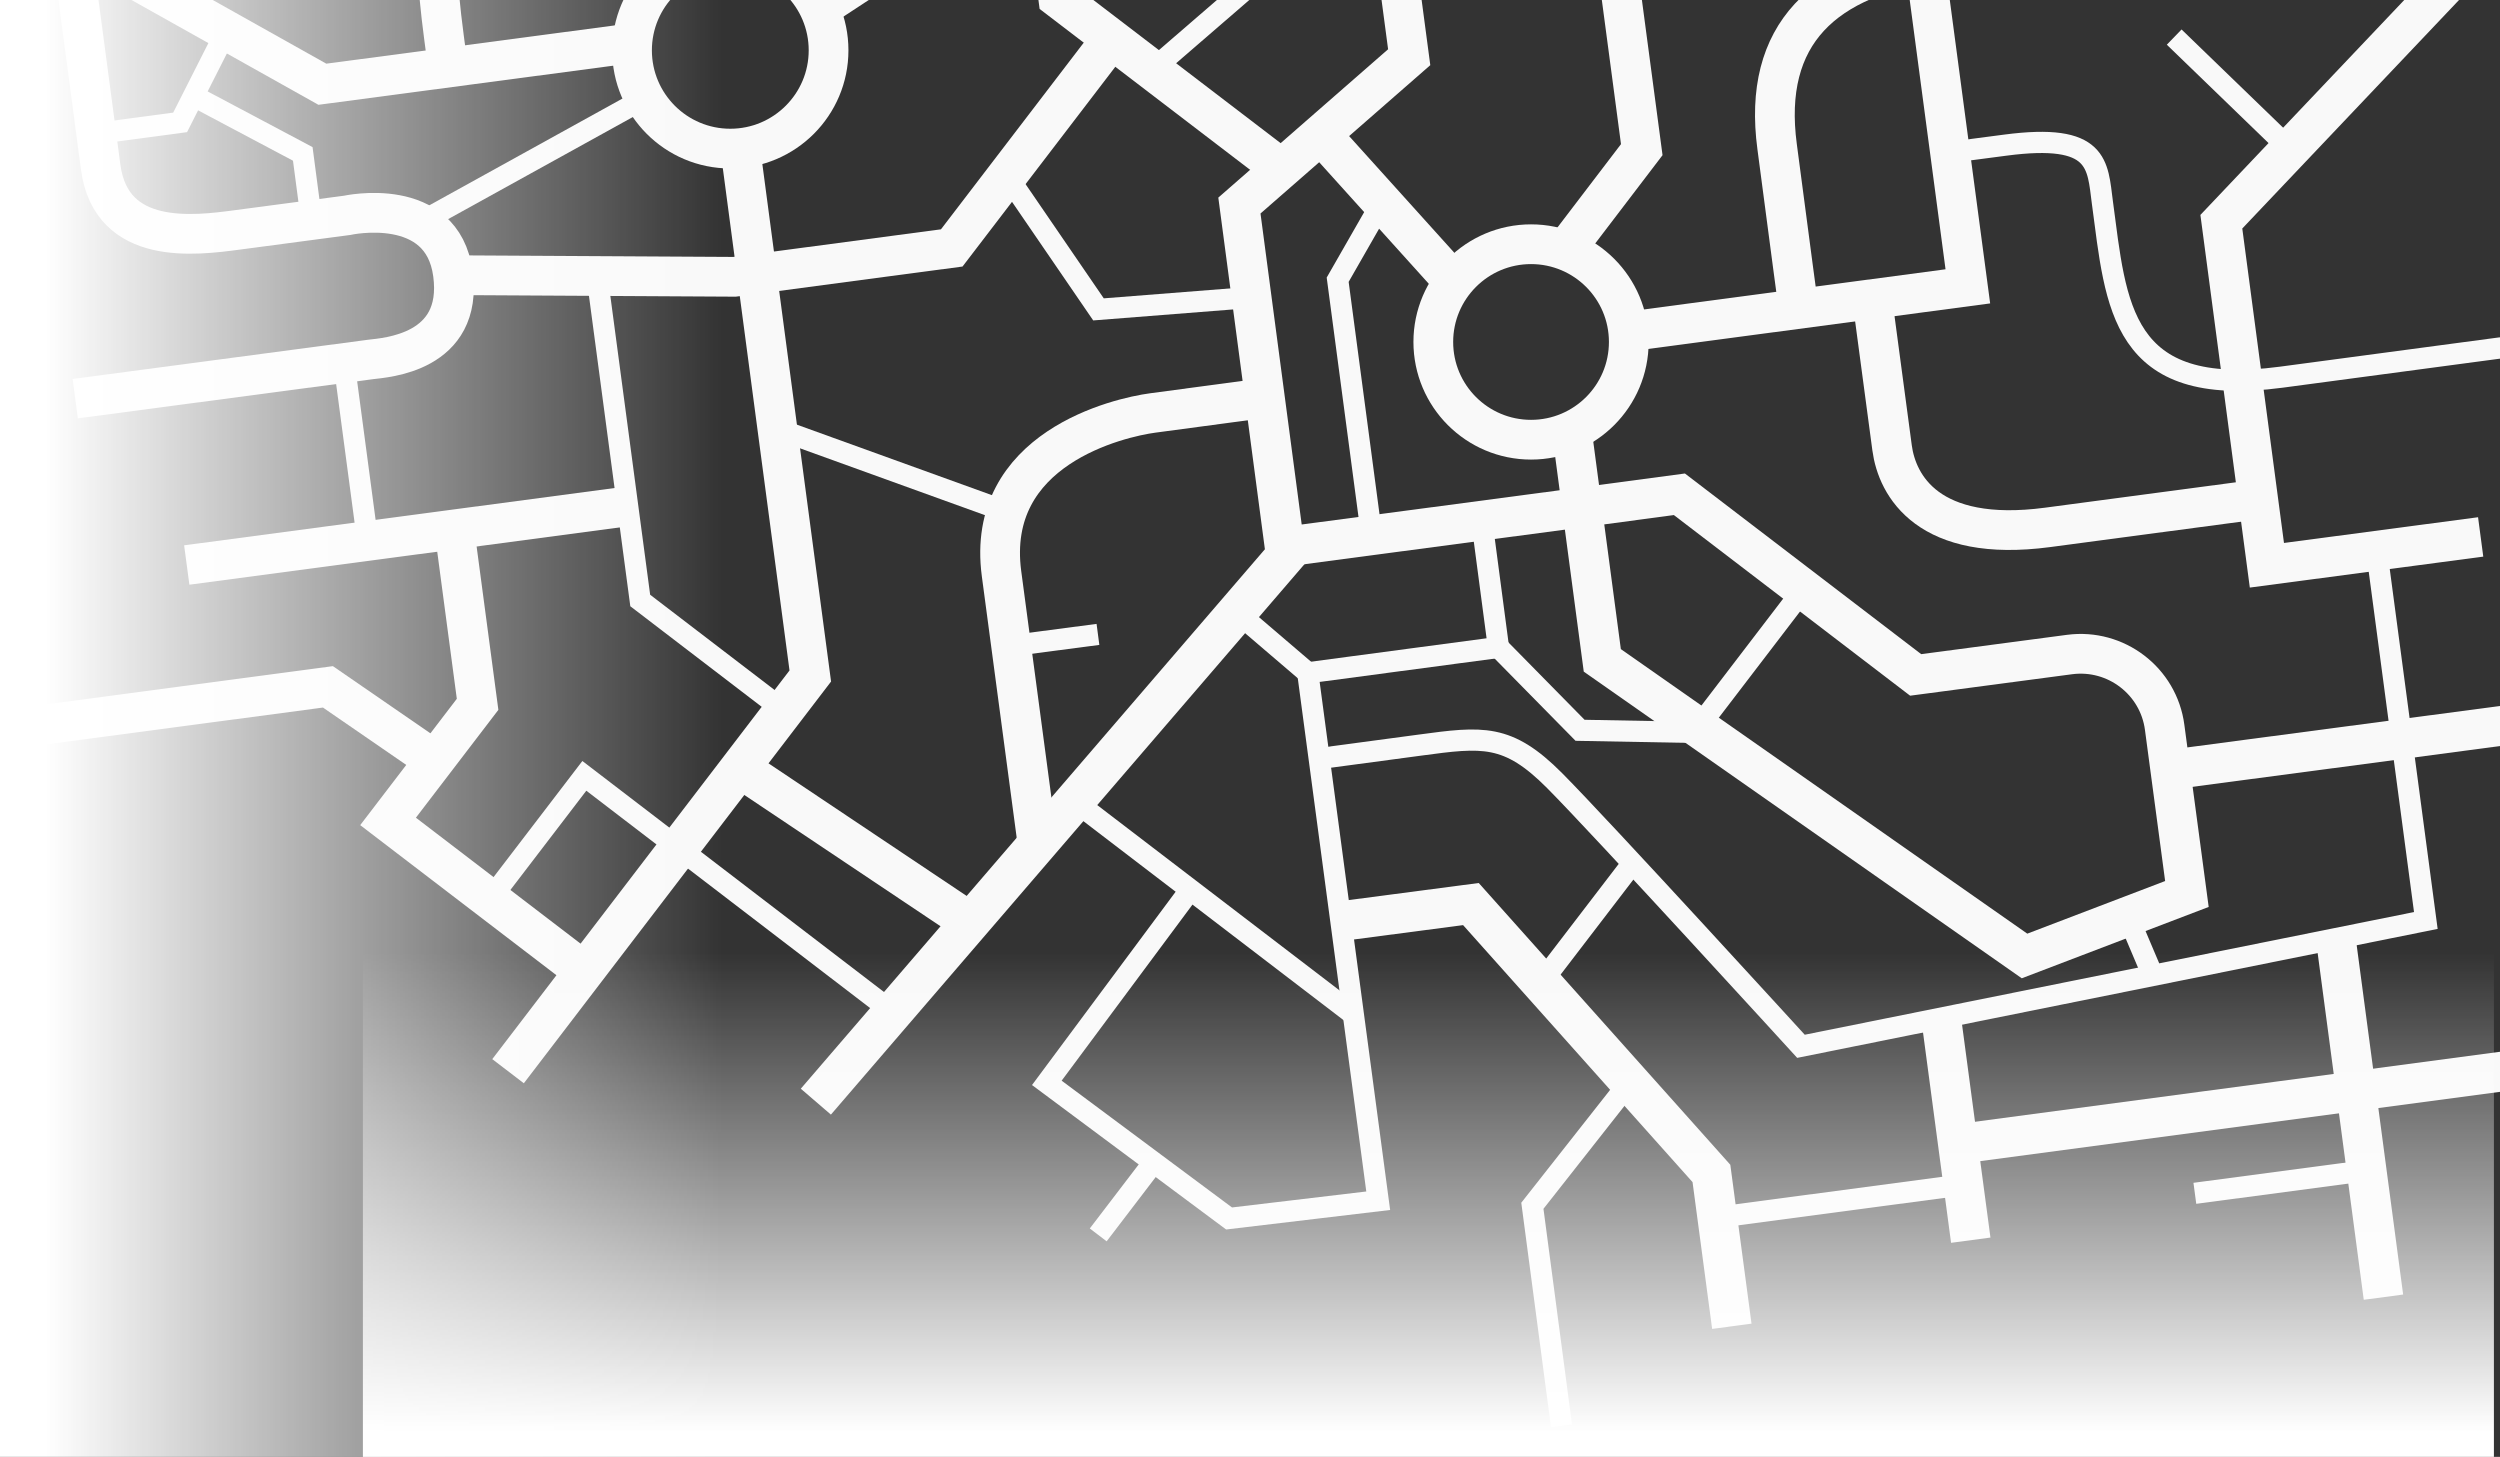 <?xml version="1.0" encoding="utf-8"?>
<!-- Generator: Adobe Illustrator 23.0.3, SVG Export Plug-In . SVG Version: 6.00 Build 0)  -->
<svg version="1.1" id="Laag_1" xmlns="http://www.w3.org/2000/svg" xmlns:xlink="http://www.w3.org/1999/xlink" x="0px" y="0px"
	 viewBox="0 0 943.8 550" style="enable-background:new 0 0 943.8 550;" xml:space="preserve">
<rect x="0" y="0" width="943.8" height="550" fill="#333333" stroke="none"/>
<style type="text/css">
	.st0{fill:none;stroke:#F9F9F9;stroke-width:15;stroke-miterlimit:10;}
	.st1{fill:none;stroke:#F9F9F9;stroke-width:8;stroke-miterlimit:10;}
	.st2{fill:url(#SVGID_1_);}
	.st3{fill:url(#SVGID_2_);}
</style>
<g>
	<polyline class="st0" points="885.6,-240.5 719.5,-67.8 742.9,108.1 613,125.4 	"/>
	<circle class="st0" cx="578" cy="129.1" r="36.9"/>
	<line class="st0" x1="546.4" y1="103.7" x2="498.7" y2="50.8"/>
	<polyline class="st0" points="503.6,-192.1 532,21.6 467.9,77.6 485.4,209.7 308,415.9 	"/>
	<line class="st1" x1="525.5" y1="-43" x2="601.6" y2="-53.1"/>
	<polyline class="st0" points="591.2,94 619.8,56.5 585.3,-203 	"/>
	<path class="st0" d="M678.7,114.3c0,0-2.2-16.2-7.8-58.9c-5.7-42.6,17.6-64.3,61.6-70.2s175.3-23.3,175.3-23.3"/>
	<path class="st0" d="M593.6,164.3l11.3,85l159.4,111.6l61.3-23.4l-8.4-62.9c-2.3-17.5-18.4-29.8-35.9-27.5l-58.1,7.7l-89.2-68.2
		l-38.8,5.2l-111.5,14.8"/>
	<polyline class="st1" points="520,79.4 505,105.6 517.7,201.2 	"/>
	<path class="st1" d="M495.7,286.7c0,0,16.6-2.2,40.3-5.4c23.7-3.2,33.2-4.4,50.9,13.4c17.7,17.8,93,100.3,93,100.3l235.9-47.5
		l-18.5-139"/>
	<polyline class="st1" points="565.7,244.4 596.5,275.7 639.6,276.5 679.6,224.2 	"/>
	<path class="st0" d="M706.9,113.7c0,0,5.5,41.1,7.4,55.4c1.9,14.2,13.6,36,58.7,30c45.1-6,75.9-10.1,75.9-10.1"/>
	<polyline class="st0" points="936.5,202.7 855.8,213.4 838.6,83.7 923.3,-5.6 	"/>
	<path class="st1" d="M734.9,57.7c0,0,2.4-0.3,22.1-2.9c35.6-4.7,34.8,7.4,36.7,21.7c5.2,38.8,6.6,74,67.5,65.9
		c60.9-8.1,83.1-11.1,83.1-11.1"/>
	<line class="st1" x1="407.6" y1="303.9" x2="511.8" y2="383.6"/>
	<path class="st0" d="M475.5,150.5c0,0-27.7,3.7-40.3,5.4c-12.7,1.7-63.4,13.3-57.1,60.7c6.3,47.5,13.4,100.5,13.4,100.5"/>
	<polyline class="st0" points="479.7,60.6 399.5,-0.7 385.4,-106.7 	"/>
	<polyline class="st0" points="416.9,18.3 359.3,93.6 277.3,104.5 173.1,103.9 	"/>
	<polyline class="st0" points="279.7,57.9 293.8,164.2 305.9,255.2 191.8,404.4 	"/>
	<line class="st1" x1="378.1" y1="192.5" x2="291.8" y2="161.3"/>
	<line class="st1" x1="493.7" y1="254" x2="466.8" y2="231"/>
	<line class="st0" x1="281.3" y1="291.3" x2="364.4" y2="346.9"/>
	<circle class="st0" cx="275.7" cy="19" r="37.1"/>
	<line class="st0" x1="311.7" y1="1.7" x2="392.1" y2="-51"/>
	<polyline class="st0" points="234,16.9 121.7,31.8 27.7,-20.9 	"/>
	<path class="st0" d="M168.7,22.3c-5.6-41.9-13.1-92.4,46.2-100.3s171.2-22.8,171.2-22.8"/>
	<polyline class="st1" points="224.9,100.6 241.7,226.7 293.7,266.5 	"/>
	<line class="st0" x1="234.3" y1="191.5" x2="70.5" y2="213.3"/>
	<path class="st1" d="M762.6-110.1c25.8,22.6,56.8,43.4,150.4,2.8"/>
	<path class="st1" d="M609.9-23.7c36.2-4.8,71.1-26.6,57.1-107.6L653.8-231"/>
	<polyline class="st1" points="381.7,68.6 414.7,116.8 473.2,112.2 	"/>
	<polyline class="st1" points="436.7,24.9 476.4,-9.4 445.2,-219.3 	"/>
	<line class="st1" x1="616.7" y1="325.4" x2="580.7" y2="372.4"/>
	<line class="st1" x1="811.7" y1="365.8" x2="803.4" y2="346.2"/>
	<line class="st0" x1="819.2" y1="290.6" x2="962.6" y2="271.6"/>
	<path class="st0" d="M28.4,150.5c0,0,106-14.1,111.5-14.8c5.5-0.7,35.1-2.3,31.1-32.3c-4-30.1-40-22.1-40-22.1l-41.5,5.5
		c-15.8,2.1-47.5,6.3-51.5-23.7L19-80.1"/>
	<line class="st1" x1="129.9" y1="137.2" x2="138.5" y2="201.8"/>
	<polyline class="st1" points="84.6,13.4 68,46.2 36.6,50.4 	"/>
	<line class="st1" x1="159.5" y1="83.5" x2="242" y2="37.9"/>
	<polyline class="st1" points="227.9,-80.1 232.9,-43 324.6,-55.2 355.1,-95.1 	"/>
	<path class="st1" d="M164.4-12.9C120-7.8,90.7-31.7,60.3-78.4"/>
	<polyline class="st1" points="73.4,36.4 114.3,58.1 117.6,83.1 	"/>
	<polyline class="st0" points="171.7,201.3 180.3,265.9 146.5,310.1 218.8,365.4 	"/>
	<polyline class="st0" points="160.1,284.3 123.8,259.3 5.9,275 	"/>
	<polyline class="st1" points="186.1,338 220.6,292.9 334.2,379.9 	"/>
	<line class="st1" x1="382.5" y1="243.7" x2="414.5" y2="239.5"/>
	<line class="st1" x1="820.8" y1="14" x2="863.3" y2="55.1"/>
	<polyline class="st1" points="448.4,337.2 395.2,408.8 464,460 520.3,453.3 493.7,254 565.7,244.4 559.3,196 	"/>
	<polyline class="st0" points="506.6,347.7 555.3,341.3 646.1,443 653.8,500.7 	"/>
	<line class="st0" x1="732.8" y1="384.2" x2="744" y2="468.2"/>
	<line class="st0" x1="740.7" y1="431.7" x2="973.3" y2="400.7"/>
	<line class="st0" x1="899.8" y1="489.7" x2="881.9" y2="355.1"/>
	<line class="st1" x1="828.6" y1="450.5" x2="893.3" y2="441.9"/>
	<line class="st1" x1="649.1" y1="459.5" x2="740" y2="447.4"/>
	<polyline class="st1" points="615.1,408.7 578.5,455.2 589.5,538.3 	"/>
	<line class="st1" x1="435.6" y1="438.7" x2="414.6" y2="466.2"/>
</g>
<linearGradient id="SVGID_1_" gradientUnits="userSpaceOnUse" x1="539.245" y1="611.882" x2="539.245" y2="359.657">
	<stop  offset="0.282" style="stop-color:#FFFFFF"/>
	<stop  offset="1" style="stop-color:#FFFFFF;stop-opacity:0"/>
</linearGradient>
<rect x="137" y="351.9" class="st2" width="804.5" height="304"/>
<linearGradient id="SVGID_2_" gradientUnits="userSpaceOnUse" x1="1185.462" y1="-10594.436" x2="1185.462" y2="-10950.315" gradientTransform="matrix(0 1 -1 0 -10677.6 -886.565)">
	<stop  offset="0.282" style="stop-color:#FFFFFF"/>
	<stop  offset="1" style="stop-color:#FFFFFF;stop-opacity:0"/>
</linearGradient>
<polygon class="st3" points="283.7,-1.1 283.7,598.9 -145.3,598.9 -145.3,-1.1 "/>
</svg>
